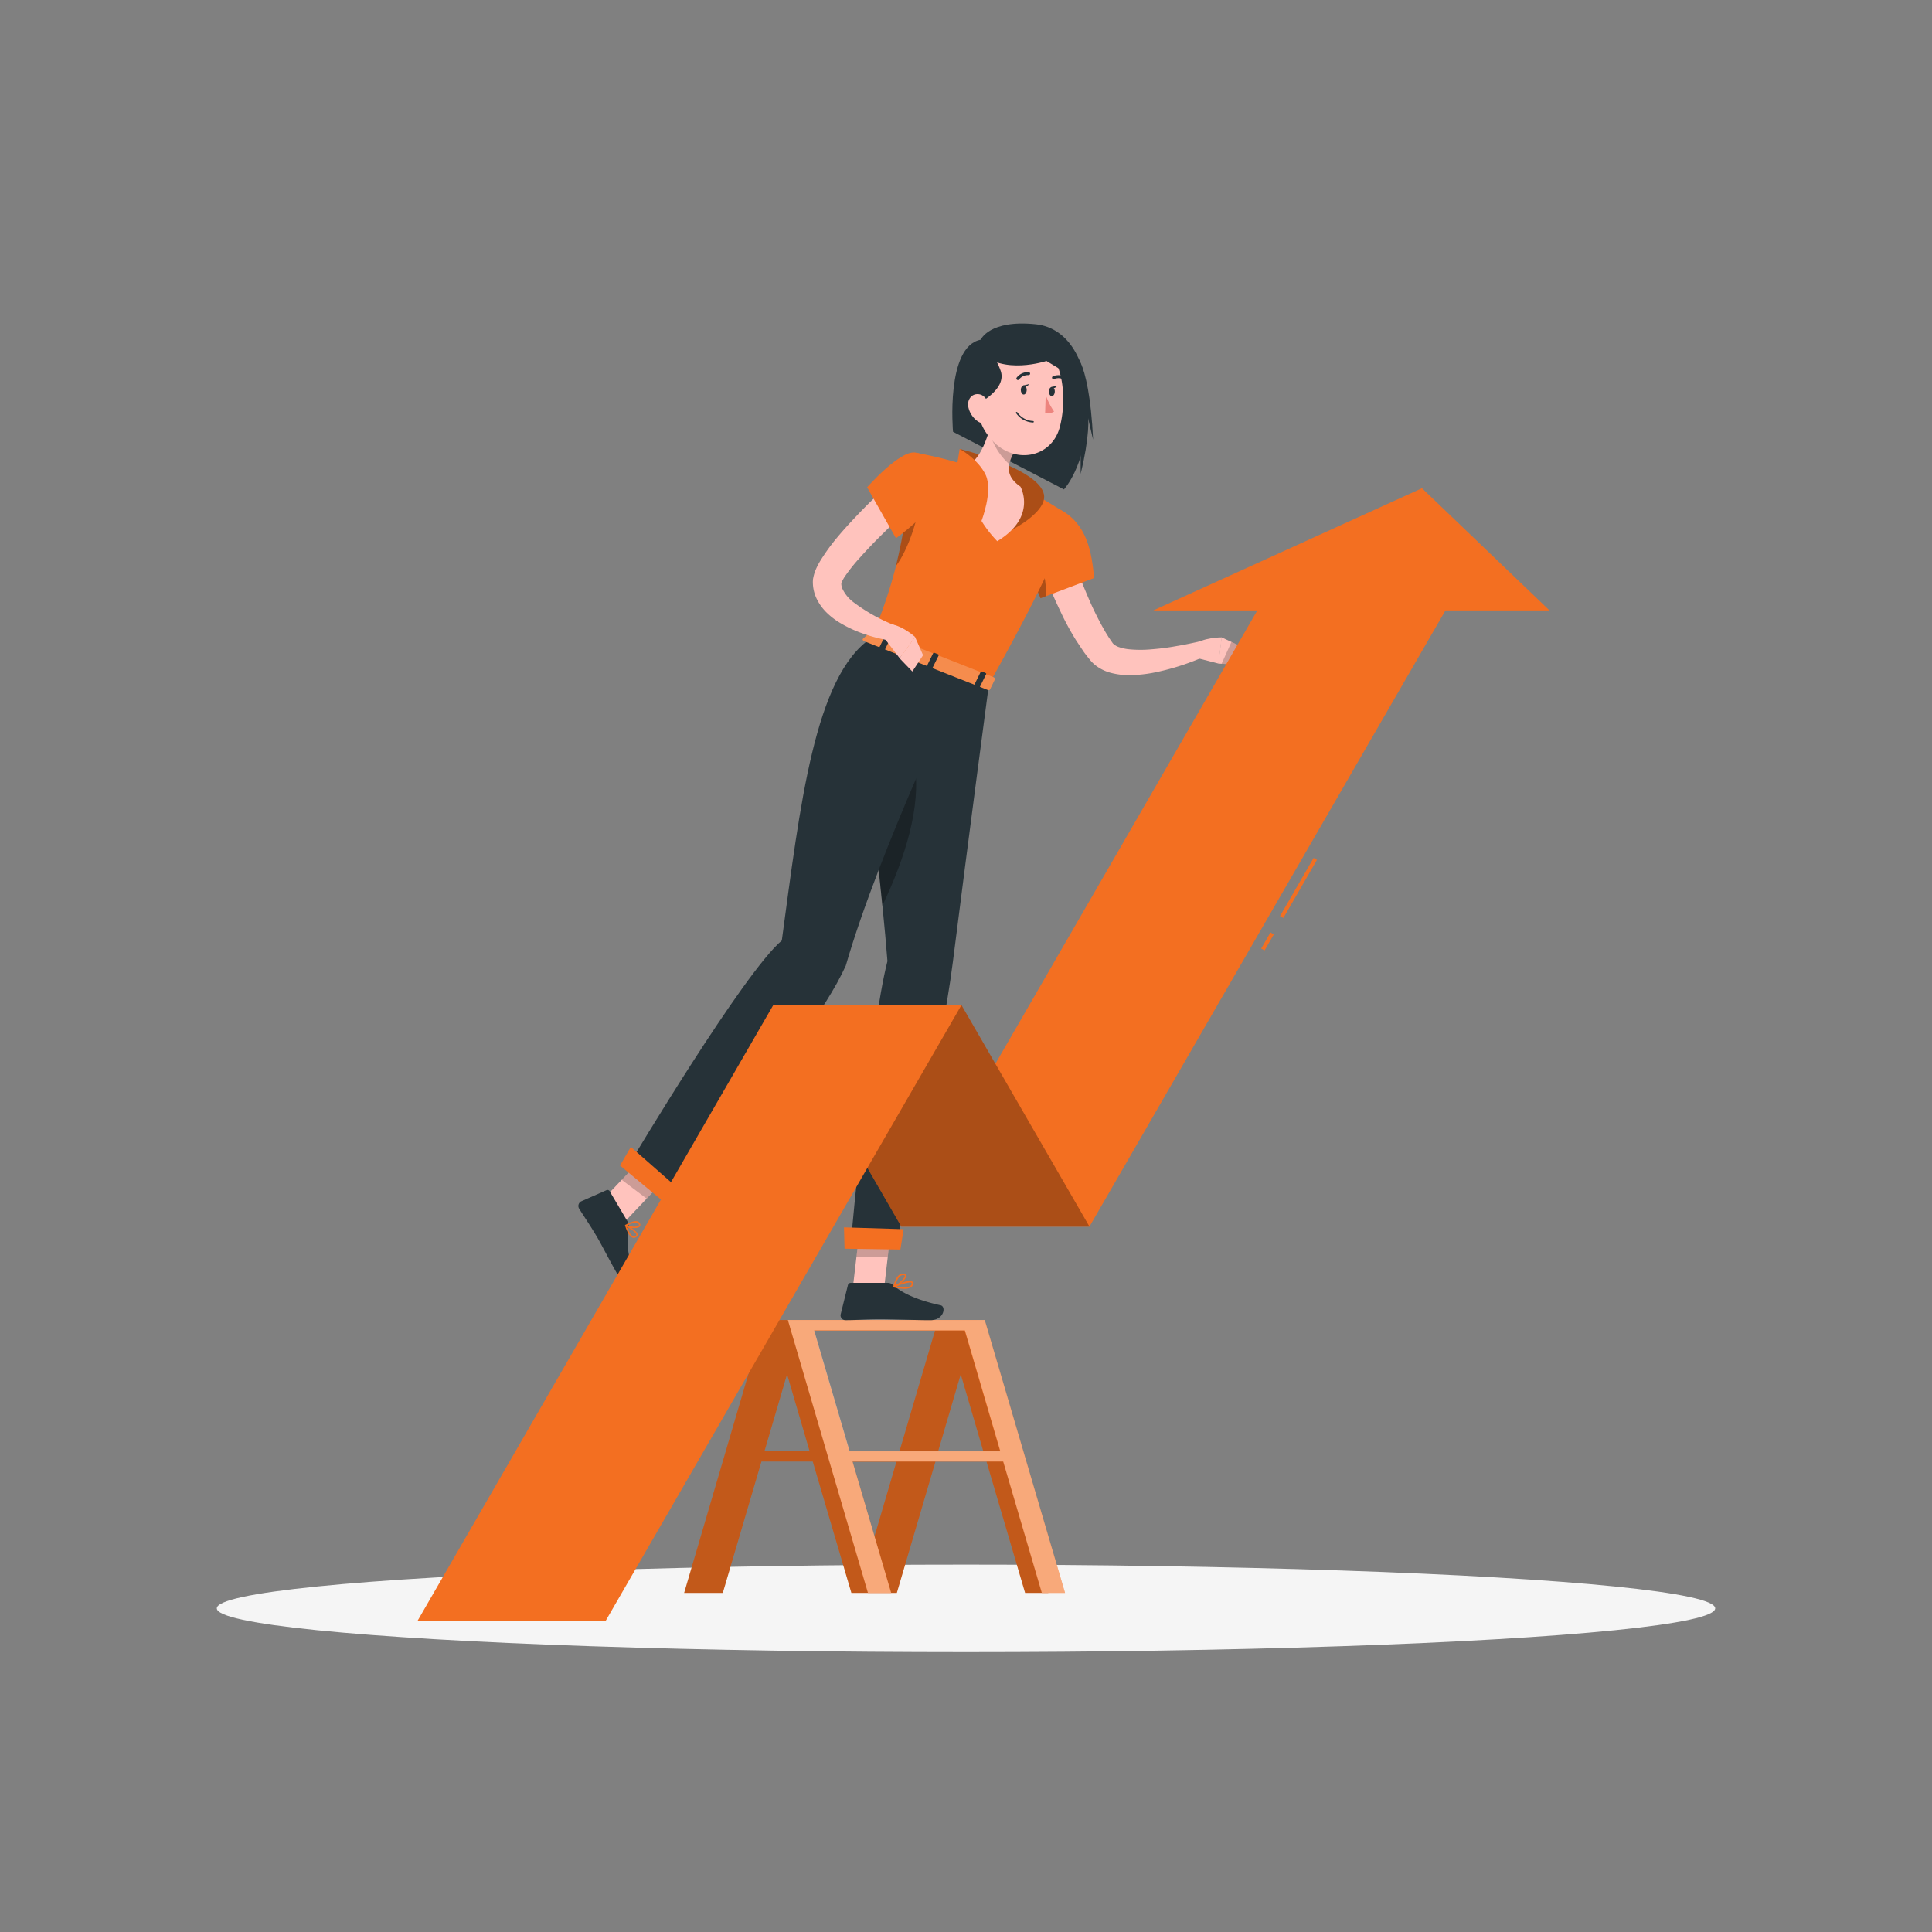<svg xmlns="http://www.w3.org/2000/svg" viewBox="0 0 500 500"><rect x="0" y="0" width="500" height="500" fill="#808080" stroke="none"/><g id="Shadow--inject-149"><ellipse id="path--inject-149" cx="250" cy="416.24" rx="193.89" ry="11.32" style="fill:#f5f5f5"></ellipse></g><g id="Character--inject-149"><path d="M251.66,345.48l1.13-3.87h-55l-20.73,70.63h10l10-34h13.28l10,34h11.76l10-34H255.3l10,34h6Zm-53.82,30.1,5.85-19.92,5.84,19.92ZM224.15,405l-7.84-26.72H232Zm8.64-29.42H215.51l-8.83-30.1.34-1.17H242Zm10,0,5.85-19.92,5.84,19.92Z" style="fill:#F36F21"></path><path d="M251.66,345.48l1.13-3.87h-55l-20.73,70.63h10l10-34h13.28l10,34h11.76l10-34H255.3l10,34h6Zm-53.82,30.1,5.85-19.92,5.84,19.92ZM224.15,405l-7.84-26.72H232Zm8.64-29.42H215.51l-8.83-30.1.34-1.17H242Zm10,0,5.85-19.92,5.84,19.92Z" style="opacity:0.2"></path><path d="M254.85,341.61H203.9l20.73,70.63h6l-10-34h39l10,34h6Zm-35,34-9.18-31.27h39l9.17,31.27Z" style="fill:#F36F21"></path><path d="M254.85,341.61H203.9l20.73,70.63h6l-10-34h39l10,34h6m-55.73-36.66-9.18-31.27h39l9.17,31.27Z" style="fill:#fff;opacity:0.4"></path><path d="M253.81,87.92s2.21-5.25,14.25-4c8.75.91,14.07,10.33,13.41,23.66s-6.13,19.08-6.13,19.08l-28.7-14.92S244.68,89.67,253.81,87.92Z" style="fill:#263238"></path><path d="M279.67,102v20.67C284.17,104.06,279.67,102,279.67,102Z" style="fill:#263238"></path><path d="M278.21,93.66l4.68,20.13C281.85,91.25,277,90.21,278.21,93.66Z" style="fill:#263238"></path><path d="M277.46,144.19c.73,1.94,1.5,4,2.32,6s1.64,4,2.53,6,1.84,3.86,2.83,5.7c.51.91,1,1.8,1.56,2.66.26.46.55.83.83,1.26l.37.54a1.81,1.81,0,0,0,.18.23,4,4,0,0,0,1.53.9,11.69,11.69,0,0,0,2.53.55,31,31,0,0,0,6,0,61.21,61.21,0,0,0,6.36-.83c2.13-.35,4.3-.82,6.37-1.29l1.35,3.77A62.63,62.63,0,0,1,299,174a33.92,33.92,0,0,1-7.32.72,18.16,18.16,0,0,1-4.07-.56,10.94,10.94,0,0,1-4.35-2.18,10.07,10.07,0,0,1-1-1c-.18-.2-.25-.3-.35-.42l-.29-.36c-.37-.49-.79-1-1.12-1.47l-1-1.49-1-1.51a70,70,0,0,1-3.41-6.14c-1-2.09-2-4.18-2.88-6.3s-1.7-4.23-2.44-6.5Z" style="fill:#ffc3bd"></path><path d="M310.35,170.44l5,1.29.85-6.78s-5.07-.06-7.49,2.17Z" style="fill:#ffc3bd"></path><polygon points="321.54 172.12 320.83 167.12 316.15 164.95 315.31 171.73 321.54 172.12" style="fill:#ffc3bd"></polygon><polygon points="321.54 172.12 320.83 167.12 318.7 166.13 316.15 171.78 321.54 172.12" style="opacity:0.2"></polygon><path d="M263.55,138.73c.31,2.6,2.2,7.61,3.74,11.36,1.12,2.7,2,4.73,2,4.73l1.49-.56,12.38-4.67c-.63-6.72-1.81-14.06-8.89-17.76C269.87,129.5,263,134.08,263.55,138.73Z" style="fill:#F36F21"></path><path d="M267.29,150.09c1.12,2.7,2,4.73,2,4.73l1.49-.56c-.08-2.64-.41-6.82-1.73-8.77A11.43,11.43,0,0,0,267.29,150.09Z" style="opacity:0.3"></path><polygon points="220.68 333.59 228.7 334.35 230.85 315.85 222.84 315.09 220.68 333.59" style="fill:#ffc3bd"></polygon><polygon points="154.67 311.9 161.13 316.77 173.98 303.21 167.52 298.35 154.67 311.9" style="fill:#ffc3bd"></polygon><path d="M162.4,316.1l-4.63-7.83a.63.63,0,0,0-.8-.26l-6.55,2.89a1.34,1.34,0,0,0-.55,1.88c1.67,2.69,2.6,3.91,4.64,7.35,1.25,2.12,3.72,7,5.45,9.91s4.64,1.31,4.17-.07c-2.09-6.17-1.87-9.67-1.46-12.45A2.11,2.11,0,0,0,162.4,316.1Z" style="fill:#263238"></path><path d="M229.72,332h-9.55a.76.76,0,0,0-.73.58l-1.87,7.55a1.23,1.23,0,0,0,1.21,1.52c3.36,0,5-.24,9.16-.24,2.58,0,9.26.25,12.83.25s4.12-3.53,2.67-3.85c-6.52-1.43-10.3-3.4-12.35-5.29A2,2,0,0,0,229.72,332Z" style="fill:#263238"></path><polygon points="230.85 315.85 229.74 325.39 221.63 325.39 222.83 315.09 230.85 315.85" style="opacity:0.2"></polygon><polygon points="167.52 298.35 173.97 303.22 167.35 310.2 160.89 305.33 167.52 298.35" style="opacity:0.2"></polygon><path d="M225.5,165.1l30.43,12c23.24-41.55,20.29-44,20.29-44s-4.8-3.2-9.83-5.93c-.76-.41-1.53-.81-2.29-1.2a105.13,105.13,0,0,0-13.81-5.45c-.7-.24-1.39-.46-2.09-.68a97.72,97.72,0,0,0-11.46-2.7c-.72,5.92-1.4,10.92-2.1,15.26-.9,5.66-1.8,10.18-2.76,14.08A122.17,122.17,0,0,1,225.5,165.1Z" style="fill:#F36F21"></path><path d="M231.88,146.45c3.16-4.08,6.43-13.78,5.85-17.54l-3.09,3.46C233.74,138,232.84,142.55,231.88,146.45Z" style="opacity:0.3"></path><path d="M270.18,128c-1.27-6.78-21.82-11.81-21.82-11.81L260,136.39l1.84.74S271,132.51,270.18,128Z" style="fill:#F36F21"></path><path d="M270.18,128c-1.27-6.78-21.82-11.81-21.82-11.81L260,136.39l1.84.74S271,132.51,270.18,128Z" style="opacity:0.3"></path><path d="M255.89,111.77c-1.18,3.85-3,7.61-5.61,8.72,0,0-1.41,10,7.81,19.57,10.43-6.32,6-14.12,6-14.12-4.53-3.15-3.42-6.51-.07-11.52l-3.4-3.08A2.56,2.56,0,0,0,255.89,111.77Z" style="fill:#ffc3bd"></path><path d="M247.79,119.69l.57-3.5s4.75,2.56,6.72,6.7S254,134.83,254,134.83l-7.38-7.05Z" style="fill:#F36F21"></path><path d="M260.63,111.33a2.57,2.57,0,0,0-4.61.09,16.79,16.79,0,0,0,5.19,8.72,17.28,17.28,0,0,1,2.81-5.72Z" style="opacity:0.2"></path><path d="M252.63,98c.22,8.06.15,11.47,4,15.81,5.8,6.54,15.47,4.72,17.62-3.2,1.93-7.12,1.24-19.1-6.38-22.73A10.6,10.6,0,0,0,252.63,98Z" style="fill:#ffc3bd"></path><path d="M253.4,90.92c6,6.34,17.42,2.5,17.42,2.5l6,3.63-3.18-7.22-7-4.11S250.33,87.67,253.4,90.92Z" style="fill:#263238"></path><path d="M254.06,88.42a19.24,19.24,0,0,1,4.83,7.33c2,5-6,8.83-6,8.83S246.39,97.75,254.06,88.42Z" style="fill:#263238"></path><path d="M250.6,105.32a6,6,0,0,0,2.5,3.76c1.71,1.15,3.15-.23,3.17-2.19,0-1.76-.85-4.48-2.8-4.84S250.22,103.44,250.6,105.32Z" style="fill:#ffc3bd"></path><path d="M255.93,177.1s-5.39,40.62-9.33,71.86C243.47,273.79,232,321.65,232,321.65l-11.71-1.16s4.89-54.31,9.38-71.74c-2.77-35.85-10-70.56,1.81-81.47Z" style="fill:#263238"></path><polygon points="218.42 317.64 233.86 318.11 233.02 323.38 218.57 323.16 218.42 317.64" style="fill:#F36F21"></polygon><path d="M236.72,198.09,225,188.35c-.41,12.53,1.64,28.73,3.37,46C234.3,221.93,238.41,208.64,236.72,198.09Z" style="opacity:0.3"></path><path d="M249.25,174.58s-21.68,45.19-30.36,75.33c-10.84,23.83-47.26,58-47.26,58l-8.3-7.41s29.11-48.81,39-57.09c4.74-34.91,8.45-68.43,23.16-78.29Z" style="fill:#263238"></path><polygon points="171.23 310.57 160.46 301.64 163.26 296.82 175.07 307.19 171.23 310.57" style="fill:#F36F21"></polygon><path d="M225.7,163.12l-2.37,2.21c-.18.17,0,.49.34.62l31.91,12.59c.28.11.55.07.63-.1l1.28-2.64c.08-.18-.1-.44-.4-.56l-30.81-12.16A.58.58,0,0,0,225.7,163.12Z" style="fill:#F36F21"></path><path d="M225.7,163.12l-2.37,2.21c-.18.17,0,.49.34.62l31.91,12.59c.28.11.55.07.63-.1l1.28-2.64c.08-.18-.1-.44-.4-.56l-30.81-12.16A.58.58,0,0,0,225.7,163.12Z" style="fill:#fff;opacity:0.2"></path><path d="M228.58,168.23l-.83-.33c-.16-.06-.25-.2-.21-.3l1.69-3.41c.05-.1.22-.13.38-.07l.83.33c.16.06.26.2.21.3L229,168.17C228.92,168.27,228.74,168.3,228.58,168.23Z" style="fill:#263238"></path><path d="M253.16,177.93l-.83-.33c-.16-.06-.26-.2-.21-.3l1.68-3.42c0-.1.23-.13.39-.06l.83.32c.16.07.26.2.21.3l-1.69,3.42C253.49,178,253.32,178,253.16,177.93Z" style="fill:#263238"></path><path d="M240.87,173.08l-.83-.33c-.16-.06-.26-.2-.21-.3l1.68-3.42c.05-.1.23-.13.39-.06l.83.33c.16.06.26.19.21.3L241.26,173C241.21,173.11,241,173.14,240.87,173.08Z" style="fill:#263238"></path><path d="M264.18,100.88c0,.66.31,1.21.73,1.23s.78-.49.8-1.14-.31-1.21-.73-1.23S264.21,100.23,264.18,100.88Z" style="fill:#263238"></path><path d="M271.45,101.29c0,.65.31,1.2.73,1.23s.77-.49.8-1.15-.31-1.2-.73-1.22S271.48,100.64,271.45,101.29Z" style="fill:#263238"></path><path d="M272.07,100.17l1.56-.36S272.79,101,272.07,100.17Z" style="fill:#263238"></path><path d="M270.63,102.21a18.11,18.11,0,0,0,2.16,4.3,2.71,2.71,0,0,1-2.31.31Z" style="fill:#ed847e"></path><path d="M267.43,109.34a.24.24,0,0,0,.12-.18.21.21,0,0,0-.19-.2,5.2,5.2,0,0,1-4.08-2.26.2.2,0,0,0-.26-.07.21.21,0,0,0-.07.27,5.57,5.57,0,0,0,4.4,2.45Z" style="fill:#263238"></path><path d="M263.55,98.34a.31.31,0,0,0,.16-.12,2.94,2.94,0,0,1,2.46-1.14.39.39,0,0,0,.42-.34.4.4,0,0,0-.34-.43,3.64,3.64,0,0,0-3.13,1.42.39.39,0,0,0,.06.54A.39.39,0,0,0,263.55,98.34Z" style="fill:#263238"></path><path d="M276.05,98.21a.1.1,0,0,0,0,0,.4.4,0,0,0-.14-.53,3.7,3.7,0,0,0-3.45-.28.39.39,0,0,0-.16.51.39.39,0,0,0,.51.18,3,3,0,0,1,2.73.25A.36.36,0,0,0,276.05,98.21Z" style="fill:#263238"></path><path d="M163.65,320.28l.12.05a1.05,1.05,0,0,0,1-.27.65.65,0,0,0,.26-.61c-.13-1-2.71-2.31-3-2.45a.17.17,0,0,0-.2,0,.19.19,0,0,0-.06.2C162.09,318.22,162.74,319.89,163.65,320.28Zm-1.36-2.73c1,.55,2.31,1.41,2.37,1.95a.27.27,0,0,1-.12.27.72.72,0,0,1-.67.19C163.35,319.8,162.77,318.91,162.29,317.55Z" style="fill:#F36F21"></path><path d="M162.06,317.43c.88.39,2.83.64,3.45.05a.67.67,0,0,0,.12-.83,1,1,0,0,0-.63-.57c-1.1-.34-3.06.87-3.14.93a.19.19,0,0,0-.09.17.19.19,0,0,0,.1.16Zm2.91-.95a.64.64,0,0,1,.32.33c.1.23,0,.33,0,.39-.41.39-2,.29-2.88-.05a4.26,4.26,0,0,1,2.51-.7Z" style="fill:#F36F21"></path><path d="M234,333.53a3.12,3.12,0,0,0,1.85-.45,1.16,1.16,0,0,0,.46-.92.57.57,0,0,0-.25-.52c-.89-.58-4.1.89-4.73,1.2a.17.17,0,0,0-.1.19.2.2,0,0,0,.15.17A13.17,13.17,0,0,0,234,333.53Zm1.47-1.65a.65.65,0,0,1,.38.08.19.19,0,0,1,.08.18.79.79,0,0,1-.32.64c-.55.42-1.86.48-3.58.16A11.61,11.61,0,0,1,235.47,331.88Z" style="fill:#F36F21"></path><path d="M231.42,333.2h.07c1.07-.45,3.19-2.19,3-3.09,0-.2-.17-.44-.66-.5-1.91-.23-2.61,3.22-2.64,3.37a.16.16,0,0,0,.07.18A.18.18,0,0,0,231.42,333.2ZM233.7,330h.13c.2,0,.31.08.33.17.08.53-1.38,1.9-2.46,2.5C231.93,331.82,232.56,330,233.7,330Z" style="fill:#F36F21"></path><path d="M264.8,99.77l1.56-.37S265.52,100.58,264.8,99.77Z" style="fill:#263238"></path><path d="M236.75,130.21c-3.23,3-6.49,6.11-9.61,9.23-1.56,1.57-3.07,3.17-4.51,4.78a44.42,44.42,0,0,0-3.89,4.85,8.74,8.74,0,0,0-1,1.86s0,0,0,0,0-.13,0,0a2.29,2.29,0,0,0,0,.37,4.29,4.29,0,0,0,.16.81,9.35,9.35,0,0,0,3.06,3.8A45.42,45.42,0,0,0,232,162l-1,3.89c-1.25-.18-2.37-.42-3.54-.7a35.81,35.81,0,0,1-3.46-1,32.13,32.13,0,0,1-6.76-3.09,18.75,18.75,0,0,1-3.22-2.48,13,13,0,0,1-2.7-3.73,10,10,0,0,1-.79-2.46,9.7,9.7,0,0,1-.15-1.32,6.49,6.49,0,0,1,0-.87c0-.28.07-.59.12-.83a11.11,11.11,0,0,1,.82-2.45c.31-.68.64-1.28,1-1.86a50.72,50.72,0,0,1,4.34-6c1.52-1.83,3.1-3.56,4.7-5.25,3.2-3.4,6.49-6.57,10-9.68Z" style="fill:#ffc3bd"></path><path d="M228.84,165.12l4,5.24,4-5.51s-3.75-3.4-7-3.33Z" style="fill:#ffc3bd"></path><polygon points="236.11 173.78 238.89 169.57 236.82 164.85 232.81 170.36 236.11 173.78" style="fill:#ffc3bd"></polygon><path d="M236.74,117.11c-4-.46-12.33,9-12.33,9l7.47,13.19s11.07-7.83,10.66-12.84C242.18,122.06,241.83,117.69,236.74,117.11Z" style="fill:#F36F21"></path></g><g id="Arrow--inject-149"><rect x="325.64" y="243.17" width="4.8" height="1" transform="translate(-47.07 405.77) rotate(-59.98)" style="fill:#F36F21"></rect><rect x="327.36" y="229.31" width="17.38" height="1" transform="translate(-31.06 405.8) rotate(-59.98)" style="fill:#F36F21"></rect><polygon points="368.01 126.35 298.46 157.98 325.39 157.98 233.26 317.44 281.95 317.44 374.08 157.98 401.01 157.98 368.01 126.35" style="fill:#F36F21"></polygon><polygon points="281.95 317.44 233.26 317.44 200.14 260.1 248.82 260.1 281.95 317.44" style="fill:#F36F21"></polygon><polygon points="281.95 317.44 233.26 317.44 200.14 260.1 248.82 260.1 281.95 317.44" style="opacity:0.3"></polygon><polygon points="248.83 260.1 200.13 260.1 108 419.57 156.69 419.57 248.83 260.1" style="fill:#F36F21"></polygon></g></svg>